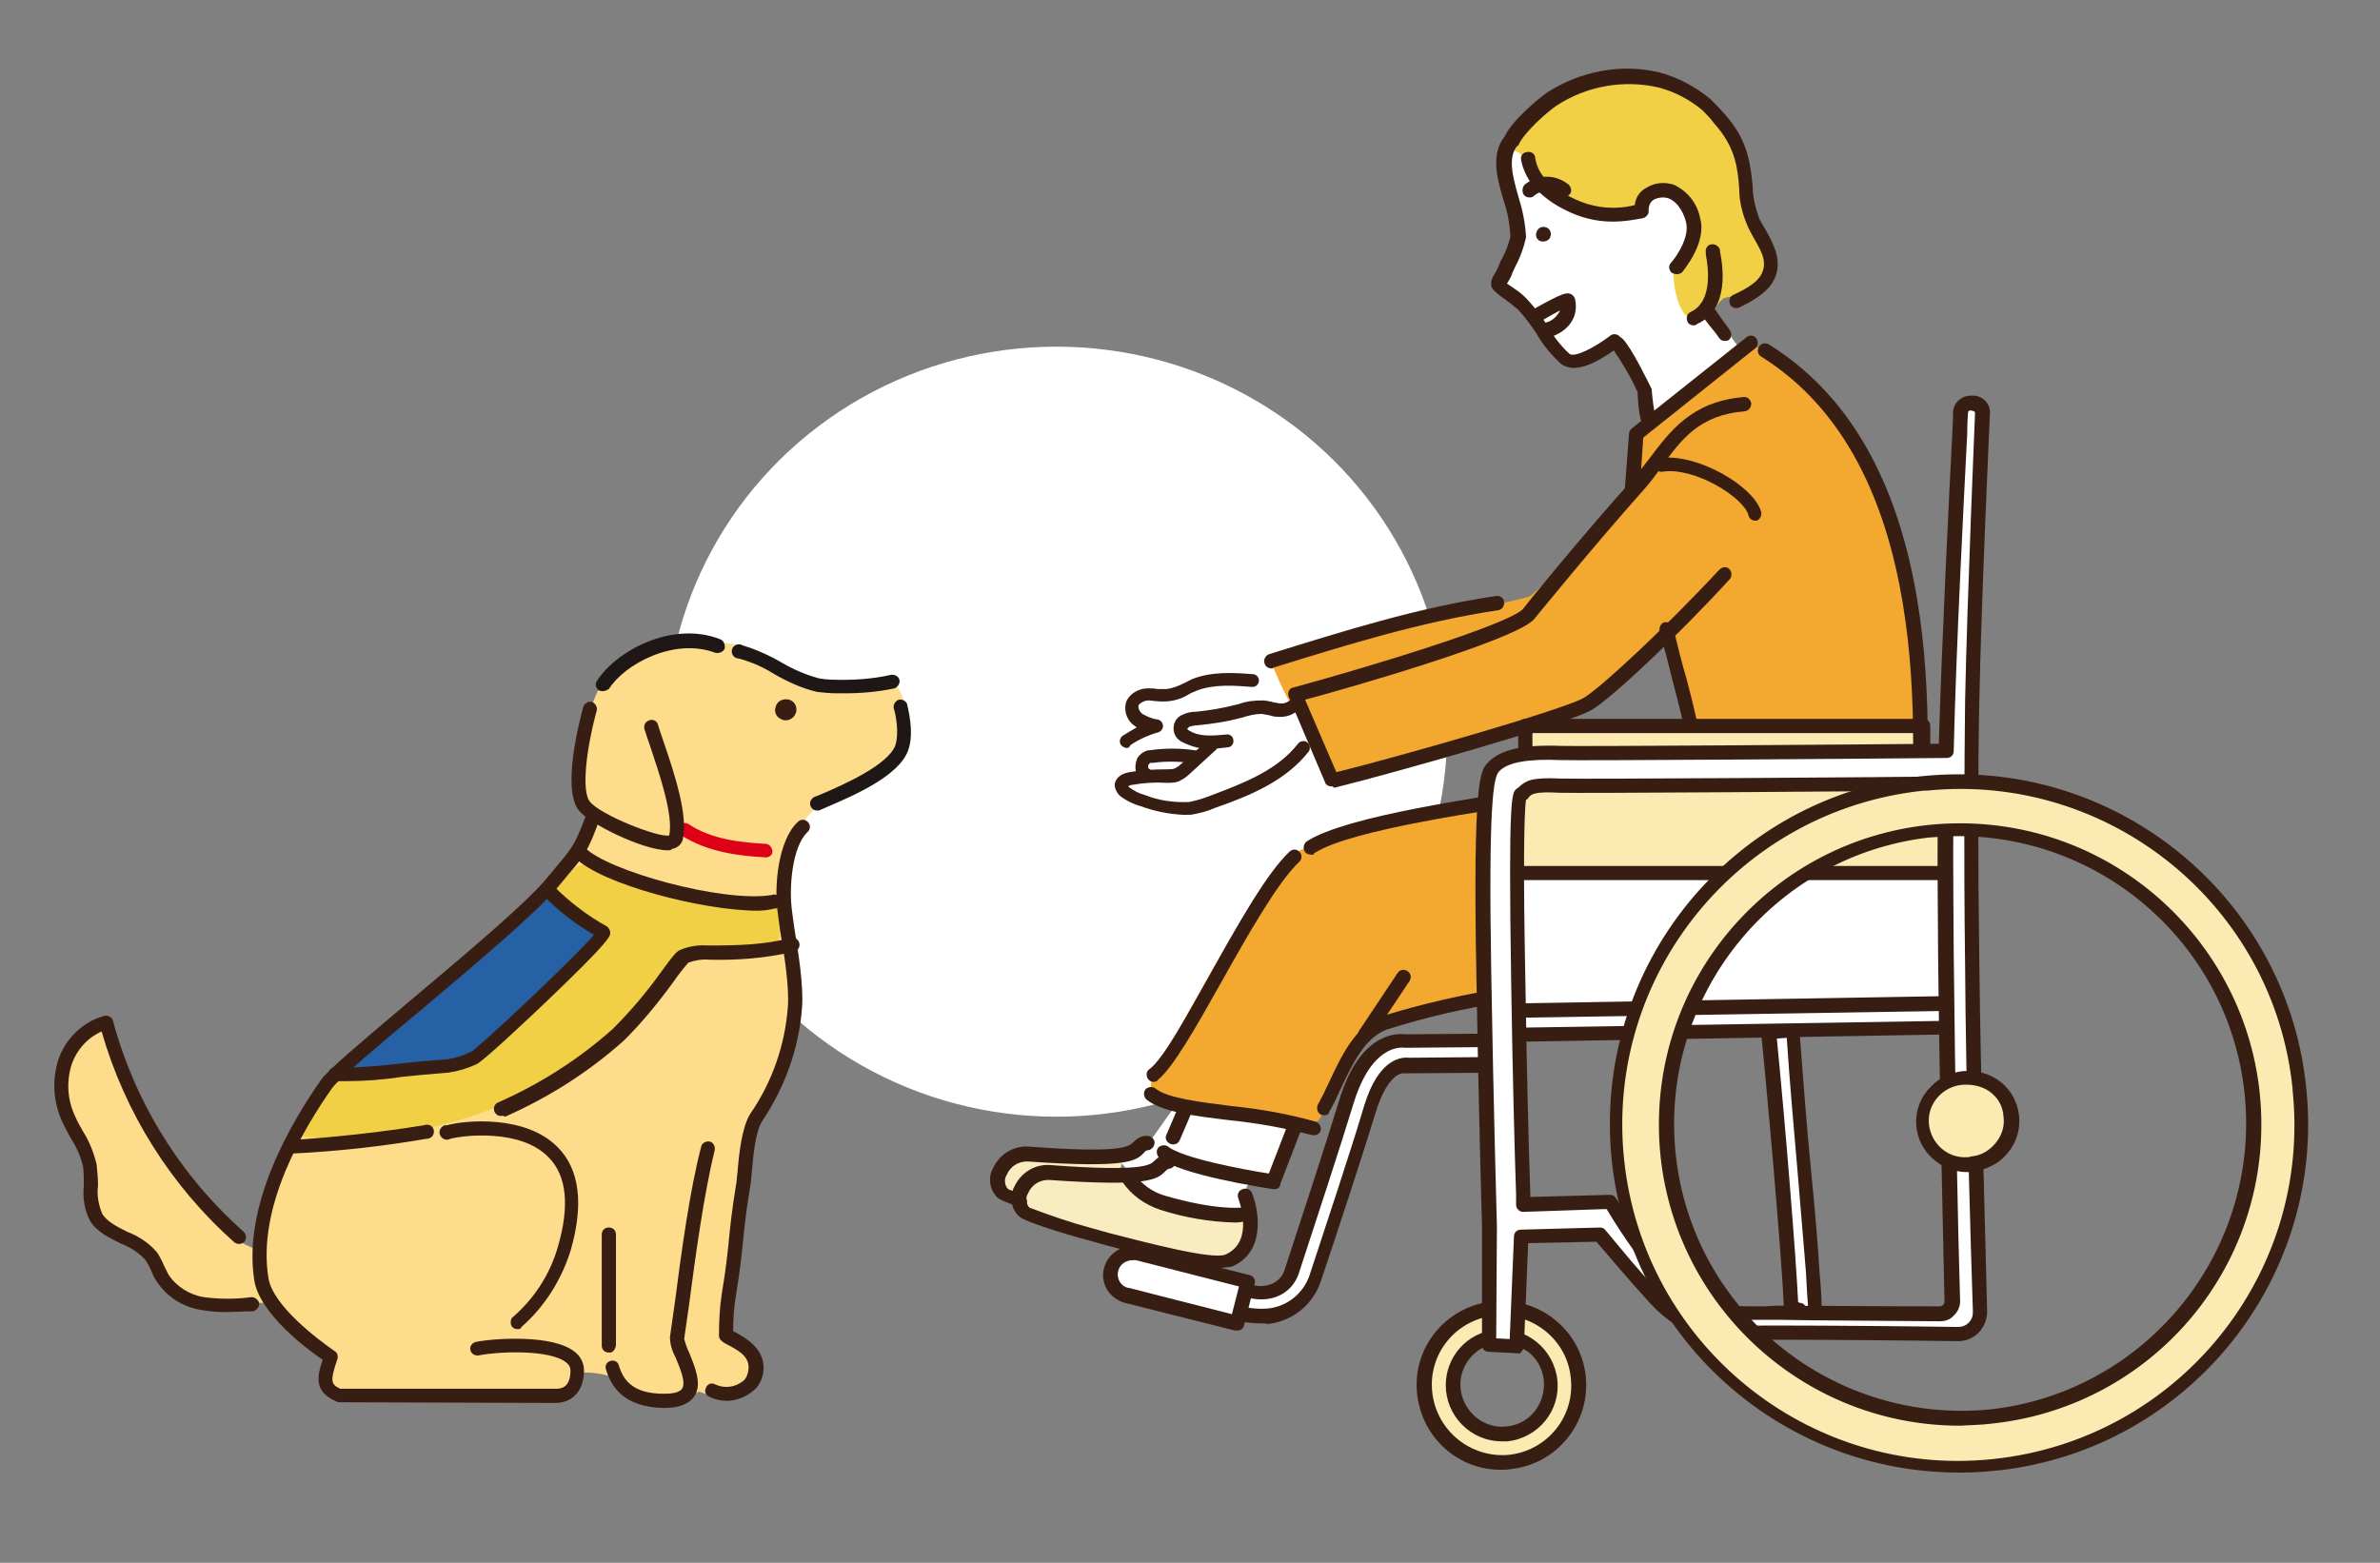 <?xml version="1.0" encoding="utf-8"?>
<!-- Generator: Adobe Illustrator 26.0.2, SVG Export Plug-In . SVG Version: 6.00 Build 0)  -->
<svg version="1.1" id="レイヤー_1" xmlns="http://www.w3.org/2000/svg" xmlns:xlink="http://www.w3.org/1999/xlink" x="0px"
	 y="0px" viewBox="0 0 335 220" style="enable-background:new 0 0 335 220;" xml:space="preserve">
<rect x="0" y="0" width="335" height="220" fill="#808080" stroke="none"/>
<style type="text/css">
	.st0{clip-path:url(#SVGID_00000084512004626684463460000014391021516206872974_);}
	.st1{fill:#FFFFFF;}
	.st2{fill:#F3A830;}
	.st3{fill:#FAECC1;}
	.st4{fill:#F2D046;}
	.st5{fill:#89D48A;}
	.st6{fill:#464646;}
	.st7{fill:#381E12;}
	.st8{fill:#FDE9B2;}
	.st9{fill:#FDDC8B;}
	.st10{fill:#2660A5;}
	.st11{fill:#DD0018;}
	.st12{fill:#1F1715;}
</style>
<g id="レイヤー_2_00000085238759507982186360000008380225119658196404_">
	<g id="介助犬貸与イラスト">
		<g>
			<defs>
				<rect id="SVGID_1_" width="335" height="220"/>
			</defs>
			<clipPath id="SVGID_00000105401635310760756060000011330467173343260572_">
				<use xlink:href="#SVGID_1_"  style="overflow:visible;"/>
			</clipPath>
			<g style="clip-path:url(#SVGID_00000105401635310760756060000011330467173343260572_);">
				<ellipse class="st1" cx="148.7" cy="103" rx="55" ry="54.2"/>
				<path class="st1" d="M180.1,95.1c-2,1.4-4.7,1.1-7.2,1c-1.2,0-2.4,0-3.6,0.1c-0.6,0-1.2,0.1-1.8,0.3c-0.6,0.2-1,0.6-1.6,0.8
					c-1.4,0.6-3.1,0.3-4.7,0.6c-0.4,0-0.7,0.2-1,0.5c-0.1,0.2-0.2,0.4-0.2,0.6c-0.2,0.6-0.1,1.3,0.2,1.8c0.4,0.6,1.4,0.8,1.4,1.6
					c-0.9-0.1-1.7,0.3-2.2,0.9l-2.4,2.1c-0.3,0.3-0.6,0.6-0.9,0.9c-0.7,1-0.6,2.4,0.2,3.4c0.5,0.4,1.1,0.8,1.7,1
					c1.3,0.7,2.6,1.2,4,1.6c1.8,0.4,3.7,0.5,5.6,0.3c2.2,0,4.4-0.2,6.5-0.7c2.1-0.5,4.1-1.5,5.7-3c1.4-1.4,2.5-3.4,4.4-4
					c0.1,0,0.3-0.1,0.4-0.2c0-0.1,0-0.2,0-0.3c-0.5-2.4-1-4.9-2.4-6.8c-0.6-0.7-1.2-1.5-1.7-2.4"/>
				<path class="st2" d="M245.4,49.5c0,0-9.2,7.6-15.1,11.5l-0.6,7.9c0,0-13.1,14.6-14.5,15.1c-4.6,1.2-9.3,2.1-14,2.7
					c-4.6,0-22.3,6.4-22.3,6.4c1.4,3.7,3.3,7.3,5.6,10.5c0.7,0.8,2.5,5.8,3.6,5.8c0.6,0,32.7-9.7,33.1-10c5.1-3.2,9.8-7,13.8-11.5
					c0.4,5,4.4,10.5,3.4,15.4c-1.4,7.4-17.3,7.2-21.2,8.1c-12.2,2.8-29.8,4.7-36.1,9.5c-4.5,3.5-16,26.1-18.8,30.2
					c-0.4,1.1-0.4,2.3,0,3.5c0.2,0.4,5.2,0.9,5.6,1c5.3,1.6,10.2,0.9,15.5,2.4c0.5,0.2,1,0.2,1.6,0.1c0.8-0.3,1.1-1.2,1.3-1.9
					c1.8-6.1,3.6-10.6,9.5-13.2c4.3-1.6,8.8-2.6,13.3-3.1c15.2-1.2,27.2-1,42.4-2.2c5.6-0.6,10.7-3.3,14.5-7.4
					c3.9-4.7,4.3-21.1,4.4-26.8c0.3-15.3-2-27.1-8.8-40.9c-2.7-5.4-10-12.5-15.2-14"/>
				<path class="st1" d="M165.2,156.1c-0.8,0.7-3.6,5.4-4.6,5.8c-0.6,0.3-3.1,0.1-3.7,0.5c-0.1,0.1,2.7,3.4,2.7,3.5
					c0,0.1,0.1,0.2,0.1,0.2c0.5,0.6,1.1,1,1.8,1.4c3.1,1.8,6.5,2.9,10,3.4c1.3,0.2,2.6,0.3,3.9,0.1c0.2,0,0.4-0.1,0.6-0.2
					c0.2-0.2,0.4-0.5,0.3-0.8c0-0.9-0.6-1.7-0.8-2.6c-0.1-0.2,0-0.5,0.2-0.6c0.1-0.1,0.3-0.1,0.5-0.1c0.8,0,1.5-0.1,2.3-0.3
					c0.3,0,0.6-0.2,0.9-0.3c0.2-0.2,0.4-0.4,0.5-0.7c1.2-2,1.9-4.3,2.2-6.6c0-0.1,0-0.2-0.1-0.4c-0.1-0.1-0.2-0.2-0.4-0.2
					c-5-0.7-10.2-0.4-15-2.2L165.2,156.1z"/>
				<path class="st3" d="M158.9,165.8c-3.4,0,1.3-3.5-2.1-3.5c-1,0-9,0.1-9.9,0.1c-0.5,0-4-0.3-4.3,0c-0.9,1.1-1.7,2.2-2.3,3.5
					c-0.1,1,3,3.3,3.7,4.1c0.6,0.5,1.2,0.9,2,1.1c2.8,0.9,5.6,1.9,8.3,2.9c2.6,1.1,5.3,2,8,2.8c1.5,0.3,3,0.5,4.6,0.7
					c0.7,0.1,1.5,0.1,2.2,0c0.5-0.1,4-0.2,4.4-0.4c1-0.5,0.7-1.1,1.5-1.9c1.1-1.1,0-2.8,0-4.4c-1.7,0.4-3.4,0.6-5.1,0.4
					c-2.1-0.4-4-1.2-5.8-2.3l-5.8-3.2"/>
				<path class="st4" d="M235.4,37.7c-0.8,2.2,0.3,6.8,2.1,7.7c2.6,1.4,4.1-3.3,5.4-3.5c6.8-1.3,6.3-3.1,6.4-4
					c0.4-3.3-3.1-7.5-3-8.5c0.1-3.8-0.6-7.5-2.2-10.9c-1.2-2.9-4.4-5.2-7.4-6.3c-2.6-0.7-5.2-1.1-7.8-1.2
					c-7.5,0.4-11.4,2.8-16.2,8.4c-0.7,1-1,2.2-0.9,3.4"/>
				<path class="st3" d="M230.9,29.2c0.4-2.1,3.4-2.9,5.1-1.7s3.2,4.3,2.2,6.2c-0.3,0.6-1.5,2.1-1.7,2.7"/>
				<path class="st1" d="M244.6,48.7c-0.7,0.7-11.2,10-12.2,10.1c0-1.2-4-11.4-5.2-11.1s-4,3-5.2,3c-2,0-3.2-2.6-4.5-4
					c-1.9-2.1-3.9-5.6-6.5-6.8c3.3-4.4,1.6-12.5,1.1-16.9c0.7,0.5-0.8-2.8,0.2-2.2c0.6,0.4,1.7,0.5,2,1.3c2.6,7.1,11.6,8.5,15.1,7.7
					c1-0.2,1.3-1.3,1.4-1.2c0.3,0.4,1.6-1.4,2-1.6c1.5-0.4,3.2,0.1,4.2,1.3c0.7,1.1,0.6,2.9,1,4.2c0.4,1.3,0.2,2.7-0.6,3.8
					c-0.2,0.3-1.9,1.1-1.9,1.4s0,5.7,2.3,7.1c1.2,0.7,3.2-1,3.2-1"/>
				<path class="st5" d="M212.5,34.1L212.5,34.1z"/>
				<path class="st5" d="M237.1,31.9C237.1,32,237.1,31.9,237.1,31.9z"/>
				<path class="st5" d="M232.2,30L232.2,30L232.2,30z"/>
				<path class="st5" d="M233.3,28.9L233.3,28.9L233.3,28.9z"/>
				<path class="st6" d="M233.3,29L233.3,29z"/>
				<path class="st7" d="M217.9,47.4c-0.6,0.1-1.1-0.3-1.2-0.8c-0.1-0.6,0.3-1.1,0.9-1.2c0.9-0.2,1.6-0.9,2-1.7
					c-0.8,0.4-1.8,1-2.7,1.5c-0.5,0.3-1.1,0.1-1.4-0.3c0,0,0,0,0,0c-0.3-0.5-0.1-1.1,0.4-1.4c0,0,0,0,0,0c4.4-2.5,4.7-2.3,5.2-2.1
					c0.3,0.1,0.5,0.4,0.6,0.7c0.7,3.2-1.9,4.9-3.4,5.3C218.1,47.4,218,47.4,217.9,47.4z"/>
				<path class="st7" d="M236,38.6c-0.2,0-0.5-0.1-0.7-0.2c-0.4-0.4-0.5-1-0.1-1.4c0,0,0,0,0,0c0.8-0.9,2.7-3.7,2.1-5.8
					c-0.2-0.8-0.9-2.7-2.5-3.3c-0.7-0.2-1.4-0.1-2,0.2c-0.4,0.2-0.6,0.6-0.7,1c0,0.6-0.5,1-1.1,0.9c-0.6,0-1-0.5-0.9-1.1
					c0.1-1.1,0.7-2,1.7-2.5c1.1-0.7,2.5-0.8,3.8-0.4c1.9,0.9,3.3,2.6,3.7,4.7c1,3.5-2.4,7.4-2.5,7.6C236.6,38.5,236.3,38.6,236,38.6
					z"/>
				<path class="st7" d="M242.8,48c-0.3,0-0.6-0.1-0.8-0.4c-0.4-0.6-0.9-1.2-1.4-1.8l-1.3-1.7c-0.3-0.4-0.2-1.1,0.2-1.4l0,0
					c0.4-0.3,1.1-0.3,1.4,0.2c0,0,0,0,0,0c0.4,0.5,0.9,1.2,1.3,1.8l1.3,1.8c0.3,0.4,0.2,1.1-0.2,1.4C243.3,47.9,243,48,242.8,48z"/>
				<path class="st7" d="M229.7,69.9L229.7,69.9c-0.6,0-1-0.5-1-1c0,0,0,0,0,0l0.6-7.9c0-0.3,0.2-0.5,0.4-0.7l16.1-12.8
					c0.4-0.4,1.1-0.3,1.4,0.1c0,0,0,0,0,0c0.3,0.4,0.3,1.1-0.1,1.4c0,0,0,0,0,0l-15.8,12.6l-0.5,7.5
					C230.7,69.5,230.2,69.9,229.7,69.9z"/>
				<path class="st7" d="M232.2,60.6L232.2,60.6c-0.5,0-1.5-0.1-1.7-5.4c-1-2.2-2.2-4.2-3.5-6.1c-0.4-0.4-0.4-1,0-1.4
					c0.4-0.4,1-0.4,1.4,0c0,0,0,0,0,0c1.3,1.3,3.7,6.3,4,6.9c0.1,0.1,0.1,0.3,0.1,0.4c0.1,1.3,0.3,2.6,0.5,3.8
					c0.3,0.3,0.4,0.6,0.3,1C233.1,60.2,232.7,60.5,232.2,60.6z"/>
				<path class="st7" d="M184.5,120.3c-0.6,0-1-0.4-1-1c0-0.4,0.2-0.7,0.5-0.9c5.5-3.5,23.3-6.1,37.6-8.2c6.4-0.9,11.9-1.7,14.6-2.4
					c1.7-2.6,1.3-4-0.7-11.7c-0.5-2-1.1-4.4-1.9-7.3c-0.1-0.5,0.2-1.1,0.7-1.2c0,0,0,0,0,0c0.5-0.1,1.1,0.2,1.2,0.7c0,0,0,0,0,0
					c0.7,2.9,1.3,5.3,1.9,7.3c2.1,8.1,2.6,10.1,0.2,13.6c-0.1,0.2-0.3,0.3-0.6,0.4c-2.6,0.7-8.4,1.6-15.2,2.6
					c-13.4,2-31.7,4.6-36.8,7.9C184.9,120.3,184.7,120.4,184.5,120.3z"/>
				<path class="st7" d="M165.1,161.1c-0.1,0-0.3,0-0.4-0.1c-0.5-0.2-0.8-0.8-0.5-1.3c0,0,0,0,0,0l1.5-3.5c0.2-0.5,0.8-0.8,1.3-0.6
					c0,0,0,0,0,0c0.5,0.2,0.8,0.8,0.6,1.3c0,0,0,0,0,0l-1.5,3.5C165.9,160.9,165.6,161.1,165.1,161.1z"/>
				<path class="st7" d="M171.4,178.5c-3.2,0-8.9-1.4-15.7-3.2l-2.5-0.7c-0.1,0-8.8-2.4-9.8-3.4c-1.1-1.1-1.4-2.8-0.6-4.2
					c0.9-1.9,2.8-3.1,4.9-3c13.2,1,14.2,0,14.8-0.6c0.5-0.5,1.1-0.9,1.8-0.9c0.5-0.1,1.1,0.2,1.2,0.8c0,0,0,0,0,0
					c0.1,0.5-0.3,1.1-0.8,1.2c0,0,0,0,0,0c-0.3,0-0.5,0.2-0.7,0.4c-1.1,1.1-2.2,2.2-16.4,1.2c-1.3,0-2.4,0.7-2.9,1.9
					c-0.4,0.6-0.3,1.5,0.2,2c2.9,1.1,5.8,2.1,8.8,2.9l2.5,0.7c5.1,1.3,14.5,3.8,16.3,3c4.1-1.8,1.9-7.6,1.8-7.9
					c-0.2-0.5,0-1.1,0.6-1.3c0,0,0,0,0,0c0.5-0.2,1.1,0,1.3,0.5c0,0,0,0,0,0c1.1,2.7,1.9,8.4-2.8,10.4
					C172.7,178.4,172.1,178.5,171.4,178.5z"/>
				<path class="st7" d="M143.5,169.9c-0.1,0-0.2,0-0.3-0.1c-2.1-0.7-2.5-1-2.8-1.2c-1.1-1.1-1.4-2.8-0.6-4.2c0.9-1.9,2.8-3.1,4.9-3
					c13.2,1,14.2,0,14.8-0.6c0.5-0.5,1.1-0.9,1.8-0.9c0.5-0.1,1.1,0.3,1.2,0.8c0,0,0,0,0,0c0.1,0.5-0.3,1.1-0.8,1.2c0,0,0,0,0,0
					c-0.3,0-0.6,0.2-0.7,0.4c-1.1,1.1-2.2,2.2-16.4,1.2c-1.3,0-2.4,0.7-2.9,1.9c-0.4,0.6-0.3,1.5,0.2,2l0,0c0.7,0.3,1.3,0.5,2,0.8
					c0.5,0.2,0.8,0.7,0.6,1.3c0,0,0,0,0,0C144.3,169.7,143.9,169.9,143.5,169.9z"/>
				<path class="st7" d="M187.4,110.7c-0.4,0-0.8-0.2-0.9-0.6l-5.1-12c-0.2-0.5,0-1.1,0.5-1.3c0,0,0.1,0,0.1,0
					c11.7-3.2,29.9-8.8,32.3-11c0.6-0.8,8.4-10.4,15.5-18.3c0.8-0.9,1.6-2,2.4-3c2.8-3.7,5.9-8,13.2-8.6c0.5-0.1,1,0.3,1.1,0.9
					c0,0,0,0,0,0c0,0.6-0.4,1-0.9,1.1c0,0,0,0,0,0c-6.4,0.5-9,4-11.7,7.8c-0.8,1.1-1.6,2.2-2.5,3.2c-7.3,8.2-15.4,18.2-15.5,18.3
					c0,0,0,0.1-0.1,0.1c-3.1,3-26.1,9.6-32.1,11.2l4.4,10.2c8.9-2.2,32.3-8.9,34.9-10.5c2.3-1.4,11.2-9.6,19-18
					c0.4-0.4,1-0.5,1.4-0.1c0,0,0,0,0,0c0.4,0.4,0.4,1,0.1,1.4c0,0,0,0,0,0c-7.5,8.2-16.7,16.8-19.4,18.4c-3,1.9-28.6,9.1-36.3,11
					C187.6,110.7,187.5,110.7,187.4,110.7z"/>
				<rect x="214.7" y="102.2" class="st8" width="56" height="5.2"/>
				<path class="st7" d="M270.7,108.4h-56c-0.6,0-1-0.4-1-1v-5.2c0-0.6,0.4-1,1-1h56c0.6,0,1,0.4,1,1v5.2
					C271.7,108,271.2,108.4,270.7,108.4z M215.7,106.4h53.9v-3.2h-53.9L215.7,106.4z"/>
				<path class="st7" d="M227,31.2c-2.4,0-4.7-0.6-6.8-1.7c-1.4-0.7-2.7-1.6-3.8-2.7c-1.2-1.2-2-2.7-2.3-4.3
					c-0.1-0.6,0.3-1.1,0.9-1.1c0.6-0.1,1.1,0.3,1.1,0.9c0.2,1.2,0.8,2.3,1.7,3.2c1,0.9,2.1,1.7,3.4,2.3c2.9,1.5,6.3,1.9,9.5,0.9
					c0.5-0.2,1.1,0.1,1.3,0.7c0.2,0.5-0.1,1.1-0.7,1.3l0,0C229.8,31,228.4,31.2,227,31.2z"/>
				<path class="st7" d="M221.5,51.8c-0.6,0-1.3-0.2-1.8-0.6c-1.3-1.2-2.5-2.6-3.4-4.2c-0.8-1.2-1.6-2.3-2.6-3.4
					c-0.6-0.5-1.2-1-1.9-1.5c-0.6-0.4-1.1-0.8-1.6-1.3c-0.7-0.8-0.1-1.8,0.2-2.3c0.1-0.1,0.1-0.2,0.2-0.3c0.2-0.4,0.4-0.9,0.7-1.6
					c0.6-1,1-2.1,1.3-3.3c-0.1-1.8-0.4-3.5-1-5.2c-0.9-3.1-1.8-6.4,0.2-8.9c1-2.2,4.7-5.3,6-6.2c4.7-3,10.4-4.1,15.8-2.8
					c2.6,0.7,5,2,7.1,3.7c0.7,0.7,1.4,1.4,2,2.1c0.2,0.2,0.4,0.5,0.6,0.7c2.8,3.4,3.1,6.6,3.4,9.5c0,1.5,0.4,3.1,0.9,4.5
					c0.2,0.5,0.6,1.1,0.9,1.6c1,1.8,2.1,3.8,1.6,6c-0.6,2.5-2.9,3.8-5.3,5c-0.5,0.2-1.1,0-1.3-0.5c0,0,0,0,0,0
					c-0.2-0.5,0-1.1,0.5-1.3c0,0,0,0,0,0c1.9-0.9,3.8-1.9,4.2-3.6c0.4-1.5-0.5-2.9-1.4-4.5c-0.3-0.6-0.7-1.2-0.9-1.8
					c-0.7-1.6-1.1-3.4-1.1-5.1c-0.2-2.7-0.5-5.4-2.9-8.4c-0.2-0.2-0.4-0.5-0.6-0.7c-0.5-0.7-1.1-1.3-1.7-1.9
					c-1.8-1.5-3.9-2.6-6.2-3.2c-4.9-1.1-10-0.2-14.2,2.5c-1.4,0.9-4.7,3.9-5.4,5.5c0,0.1-0.1,0.2-0.2,0.2c-1.4,1.6-0.7,4.3,0.1,7.1
					c0.6,1.9,1,3.8,1.1,5.8c-0.3,1.4-0.8,2.8-1.5,4.1c-0.3,0.6-0.5,1.1-0.6,1.4c-0.1,0.2-0.2,0.4-0.4,0.7c0,0.1-0.1,0.2-0.2,0.3
					c0.3,0.2,0.7,0.5,1,0.7c0.8,0.5,1.5,1.1,2.1,1.8c1,1.1,1.9,2.3,2.7,3.6c0.8,1.4,1.8,2.7,3,3.8c0.7,0.6,3.6-0.9,5.7-2.5
					c0.4-0.4,1.1-0.3,1.4,0.1c0,0,0,0,0,0c0.4,0.4,0.3,1.1-0.1,1.4c0,0,0,0,0,0C226.9,49.5,223.9,51.8,221.5,51.8z"/>
				<path class="st7" d="M238.4,45.8c-0.4,0-0.8-0.2-0.9-0.6c-0.2-0.5,0-1.1,0.5-1.3c3.2-1.5,2.4-6.5,2.1-8.1v-0.3
					c-0.1-0.5,0.3-1.1,0.8-1.1c0,0,0,0,0,0c0.5-0.1,1.1,0.3,1.2,0.8c0,0,0,0,0,0v0.2c0.4,2,1.4,8.1-3.2,10.2
					C238.7,45.8,238.5,45.8,238.4,45.8z"/>
				<path class="st7" d="M162.4,152.3c-0.3,0-0.6-0.1-0.8-0.4c-0.3-0.4-0.3-1.1,0.2-1.4c0,0,0,0,0,0c1.9-1.4,5.2-7.4,8.5-13.3
					c3.9-7,8-14.3,11.2-17.3c0.4-0.4,1-0.4,1.4,0c0,0,0,0,0,0c0.4,0.4,0.4,1,0,1.4c0,0,0,0,0,0c-3,2.8-7.2,10.2-10.9,16.8
					s-6.9,12.2-9,13.9C162.9,152.2,162.7,152.3,162.4,152.3z"/>
				<path class="st7" d="M185,159.8c-0.1,0-0.2,0-0.3,0c-3.8-1-7.7-1.7-11.6-2.1c-5.1-0.6-9.6-1.2-11.7-2.9c-0.4-0.3-0.5-1-0.2-1.4
					c0,0,0,0,0,0c0.3-0.4,1-0.5,1.4-0.2c0,0,0,0,0,0c1.7,1.4,6.1,1.9,10.7,2.5c4,0.4,8,1.1,11.9,2.2c0.5,0.2,0.8,0.7,0.7,1.2
					c0,0,0,0,0,0C185.8,159.5,185.4,159.8,185,159.8z"/>
				<path class="st7" d="M186.4,157c-0.6,0-1-0.4-1-1c0-0.2,0-0.4,0.1-0.5c0.5-0.9,1-1.9,1.5-3c1.8-3.8,3.7-8.1,7.7-9.5
					c5.5-1.7,11.2-3,16.9-3.9c9.9-1.2,31.9-1.5,39.1-1.6c15.4-0.2,17.9-15.5,17.9-15.7c1.2-18.3,3.6-56.4-20.7-71.6
					c-0.5-0.3-0.6-0.9-0.3-1.4c0,0,0,0,0,0c0.3-0.5,0.9-0.6,1.4-0.3c0,0,0,0,0,0c25.4,15.8,22.9,54.7,21.6,73.5
					c-0.2,2.8-4.4,17.3-20,17.5c-19.3,0.3-32.3,0.8-38.8,1.6c-5.6,0.8-11.1,2.1-16.5,3.8c-3.2,1.1-5,5-6.6,8.4
					c-0.5,1.1-1,2.2-1.6,3.2C187.1,156.8,186.8,157,186.4,157z"/>
				<path class="st7" d="M179.4,167.4h-0.2c-1.3-0.2-13.1-2-16-4.4c-0.4-0.3-0.5-1-0.2-1.4c0,0,0,0,0,0c0.3-0.4,1-0.5,1.4-0.2
					c0,0,0,0,0,0c2,1.6,10.3,3.2,14.2,3.8l2.7-7c0.2-0.5,0.8-0.8,1.3-0.6c0,0,0,0,0,0c0.5,0.2,0.8,0.8,0.6,1.3c0,0,0,0,0,0l-3,7.8
					C180.2,167.1,179.9,167.4,179.4,167.4z"/>
				<path class="st7" d="M170.4,105.4c-1.3,0.1-2.7-0.3-3.9-0.9c-0.7-0.3-1.2-0.9-1.3-1.7c-0.1-1,0.4-1.9,1.3-2.2
					c0.6-0.3,1.2-0.4,1.8-0.4c1.9-0.2,3.8-0.5,5.7-1l0.4-0.1c1.1-0.4,2.2-0.5,3.3-0.5c0.4,0,0.9,0.1,1.3,0.2c0.3,0.1,0.6,0.1,1,0.2
					c0.5,0.1,1,0,1.4-0.3c0.4-0.3,1-0.3,1.3,0c0.4,0.4,0.4,0.9,0,1.3c0,0,0,0,0,0c-0.8,0.7-1.8,1-2.9,0.9c-0.4,0-0.8-0.1-1.1-0.2
					c-0.4-0.1-0.7-0.1-1.1-0.2c-0.9,0-1.8,0.2-2.7,0.5l-0.4,0.1c-1.9,0.5-3.9,0.8-5.9,1c-0.4,0-0.8,0.1-1.2,0.2
					c-0.1,0.1-0.2,0.2-0.3,0.3c0,0,0.1,0.2,0.4,0.3c1.3,0.8,3.1,0.7,5.1,0.5c0.5-0.1,1,0.3,1,0.8c0.1,0.5-0.3,1-0.8,1c0,0,0,0,0,0
					C172,105.3,171.2,105.4,170.4,105.4z"/>
				<path class="st7" d="M166.5,114.7c-2-0.1-4-0.5-5.9-1.2c-1.1-0.3-2.1-0.8-3-1.5c-0.4-0.4-0.7-1-0.7-1.5c0-0.4,0.3-1.5,2.1-1.8
					c1.7-0.3,3.4-0.4,5.2-0.4c0.4,0,0.7,0,1.1-0.1c0.4-0.2,0.7-0.4,1-0.7l3.6-3.2c0.4-0.3,1-0.3,1.3,0c0.3,0.4,0.3,1-0.1,1.3
					c0,0,0,0,0,0l-3.6,3.3c-0.5,0.5-1,0.8-1.6,1.1c-0.5,0.2-1.1,0.2-1.7,0.2c-1.6-0.1-3.2,0-4.9,0.3c-0.2,0-0.3,0.1-0.5,0.2l0.1,0.1
					c0.7,0.5,1.4,0.9,2.2,1.1c2,0.8,4.1,1.1,6.3,1c1-0.2,2-0.5,3-0.9c4.8-1.8,9.4-3.6,12.3-7.3c0.3-0.4,0.9-0.5,1.3-0.2
					c0.4,0.3,0.5,0.9,0.2,1.3c0,0,0,0,0,0c-3.2,4.1-8.2,6.2-13.1,7.9c-1.1,0.5-2.3,0.8-3.5,1C167.4,114.7,166.9,114.7,166.5,114.7z"
					/>
				<path class="st7" d="M161.4,110c-0.1,0-0.2,0-0.4,0c-0.5-0.2-0.8-0.5-1-1c-0.3-0.8-0.2-1.6,0.1-2.3c0.4-0.6,1.1-1.1,1.8-1.1
					c2.2-0.3,4.5-0.3,6.8,0.1c0.5,0.1,0.9,0.5,0.8,1c0,0,0,0,0,0c-0.1,0.5-0.6,0.8-1.1,0.8c-2-0.3-4.1-0.4-6.2-0.1
					c-0.3-0.1-0.5,0.1-0.6,0.4c0,0.2,0,0.3,0.1,0.4c0.4,0.2,0.6,0.7,0.5,1.2C162.1,109.8,161.7,110,161.4,110z"/>
				<path class="st7" d="M215.3,27.8c-0.6,0-1-0.4-1-1c0-0.3,0.1-0.6,0.3-0.8c1.8-1.5,4.4-1.5,6.2,0c0.4,0.4,0.5,1,0.1,1.4
					c0,0,0,0,0,0c-0.4,0.4-1,0.5-1.4,0.1c0,0,0,0,0,0c-1-0.8-2.5-0.8-3.5,0C215.8,27.7,215.6,27.8,215.3,27.8z"/>
				<path class="st7" d="M173.8,172.1c-3.6-0.1-7.1-0.7-10.5-1.8c-2.1-0.7-4-2-5.3-3.9c-0.3-0.5-0.2-1.1,0.3-1.4c0,0,0,0,0,0
					c0.5-0.3,1.1-0.2,1.4,0.3c0,0,0,0,0,0c1,1.4,2.5,2.5,4.2,3c7.2,2.1,10.7,1.7,10.7,1.7c0.6-0.1,1.1,0.3,1.1,0.9
					c0.1,0.6-0.3,1.1-0.9,1.1C174.9,172,174.5,172.1,173.8,172.1z"/>
				<path class="st7" d="M179,94.1c-0.5,0-0.9-0.3-1-0.7c-0.2-0.5,0.1-1.1,0.6-1.3c0,0,0,0,0,0c10.3-3.2,21-6.6,32-8.2
					c0.5-0.1,1.1,0.3,1.1,0.8c0,0,0,0,0,0c0.1,0.5-0.2,1.1-0.8,1.2c0,0,0,0,0,0c-10.8,1.6-21.4,4.9-31.7,8.1
					C179.2,94.1,179.1,94.1,179,94.1z"/>
				<path class="st7" d="M158.6,105.3c-0.3,0-0.6-0.2-0.8-0.4c-0.3-0.4-0.2-1,0.2-1.3c0,0,0,0,0,0c0.6-0.4,1.3-0.8,2-1.2
					c-0.1-0.1-0.3-0.2-0.4-0.3c-1.1-0.8-1.5-2.3-1-3.5c0.6-1.1,1.8-1.7,3-1.7c0.4,0,0.9,0,1.3,0.1c0.4,0,0.9,0,1.3,0
					c0.8-0.1,1.6-0.4,2.4-0.8c0.4-0.2,0.8-0.4,1.2-0.6c2.8-1.1,5.8-0.9,8.5-0.7c0.5,0,0.9,0.4,0.9,0.9c0,0.5-0.4,0.9-0.9,0.9
					c0,0-0.1,0-0.1,0c-2.5-0.2-5.3-0.4-7.7,0.5c-0.4,0.2-0.8,0.3-1.1,0.5c-1.4,0.9-3,1.2-4.7,1c-0.3,0-0.7-0.1-1-0.1
					c-0.5,0-1,0.2-1.4,0.6c-0.2,0.4,0.1,1,0.5,1.3c0.7,0.4,1.4,0.7,2.2,0.8c0.4,0.1,0.7,0.5,0.7,0.9c0,0.4-0.3,0.8-0.7,0.9
					c-1.4,0.4-2.7,1-3.9,1.8C159,105.2,158.8,105.3,158.6,105.3z"/>
				<path class="st7" d="M247.1,73.3c-0.5,0-0.9-0.3-1-0.8c-0.7-2.5-7.6-6.8-12.1-6.1c-0.5,0.1-1.1-0.3-1.2-0.8c0,0,0,0,0,0
					c-0.1-0.5,0.3-1.1,0.8-1.1c0,0,0,0,0,0c5.2-0.8,13.4,4,14.3,7.6c0.1,0.5-0.2,1.1-0.7,1.2c0,0,0,0,0,0L247.1,73.3z"/>
				<path class="st7" d="M192.2,146.7c-0.2,0-0.4-0.1-0.6-0.2c-0.5-0.3-0.6-0.9-0.3-1.4c0,0,0,0,0,0l5.4-8.1
					c0.3-0.5,0.9-0.6,1.4-0.3c0,0,0,0,0,0c0.5,0.3,0.6,0.9,0.3,1.4c0,0,0,0,0,0l-5.4,8.1C192.9,146.5,192.6,146.7,192.2,146.7z"/>
				<path class="st9" d="M81.8,120.4c0.9-1.6,0.8-3.8,1.7-5.4c-3.9-3.4-2.3-9-0.8-13.9c1-3.3,2.5-6.7,5.3-8.7c3.4-2.4,8-2.3,12.2-2
					c2,0,4.1,0.4,6,1c1.8,0.7,7.5,4.2,9.3,4.8c3.4,1.2,6-0.7,9.7-0.3c1.1,0.1,3.2,3.6,2.1,7.1c-0.5,1.5-0.3,3.6-1.6,4.6
					c-3.6,2.8-6.5,2.8-10.1,5.6c-1.4,0.9-2.5,2.3-3.2,3.8c-2.2,3.9-3.2,10.1-1.8,14.3c1.4,4.2,1.4,9.4,1,13.8
					c-0.5,5.3-4.3,9.3-5.7,14.4c-0.9,3.4-3.6,23.6-3.5,27.1c0.1,3.8,2,1.8,3.1,3c1.3,1.6,1.6,1.9,1.5,3.4c-0.3,3-5.3,4.3-8.6,2.9
					c0,0-4.8,2.6-7.5,1.2s-3.1-3.9-9-3.9c-0.4,2.1-0.4,2.3-2.5,3c-2.3,0.6-4.8,0.8-7.2,0.7c-7.5-0.2-14.3-0.3-21.8-0.4
					c-2,0-4.4,0.1-4.9-1.8c-0.2-0.8,1.2-2.2,1-3c-0.2-1.1-3.6-2.8-4.4-3.6c-3.2-2.8-5-4.7-5-4.7c-2.1,0-9.6,0.9-10.9-0.7
					c-0.9-1.1-3.8-3.1-4.5-4.4c-1.2-2.4-1.5-1.9-3.8-3.4c-2.8-1.8-5.6-2.6-5.2-5.8c0.2-1.4,0.3-2.9,0.2-4.4
					c-0.3-1.1-0.5-2.9-1.4-3.7c-2.2-2.2-4-7.5-3.5-10.5s3.9-4.5,6-6.3c3,5.1,5.1,10.8,8.2,16s7.9,13.6,13.7,15.6
					c3.3-17.7,11.7-24.6,21.2-32.7s25.7-24.5,24-22.8L81.8,120.4z"/>
				<path class="st10" d="M48.6,149.5c5.9-7.3,15.8-10.7,21.5-18.2c2.1-2.2,4.4-4.2,6.9-5.8c1.8,1.4,3.7,2.7,5.6,3.9
					c0.4,0.2,0.8,0.5,1.1,0.9c0.5,0.8,0.1,1.9-0.5,2.8c-3.4,5.2-14.9,14.9-15.9,15.5c-1.2,0.6-2.4,1.1-3.8,1.3
					c-5.2,0.6-10.8,0.8-16,1.4"/>
				<path class="st4" d="M78.1,125.2l2.5-2.7c0.3-0.3,0.6-0.6,1-0.7c0.4-0.1,0.8,0,1.1,0.1c8.8,2.4,17.8,4.3,26.9,5.6l0.1,3.7
					c0,0.4,0,0.7-0.1,1.1c-0.4,0.9-1.5,1.1-2.5,1.1c-2.7,0-5.6-0.3-8.1,0.7c-1.4,0.7-2.7,1.6-3.8,2.7c-4.5,4.1-8.4,8.9-13.3,12.5
					c-5.9,4.2-12.5,7.2-19.5,9c-6.7,1.9-13.7,2.4-20.6,1.6c1-1.6,2-3.2,3.2-4.7c0.7-0.9,1-3.1,2-3.5c0.9-0.3,1.8-0.3,2.6-0.1
					c2.1,0.2,4.9-0.6,7-0.8c2.9-0.4,6.2,1.1,8.7-0.5c6.2-4,12.4-10.4,17.5-16.5c0.4-0.5,2.4-1.5,2.4-2.1c-0.1-1.3-3.5-2.5-4.7-3.1
					s-2.5-1.5-2.4-2.8"/>
				<path class="st11" d="M107.9,120.7L107.9,120.7c-3.8-0.2-8.2-0.7-12-3.1c-0.4-0.3-0.6-0.9-0.3-1.3c0.3-0.4,0.9-0.6,1.3-0.3
					c3.3,2.2,7.4,2.6,11,2.8c0.5,0.1,0.9,0.7,0.8,1.2C108.7,120.3,108.4,120.6,107.9,120.7L107.9,120.7z"/>
				<path class="st12" d="M84.8,97.3c-0.2,0-0.4-0.1-0.5-0.1c-0.4-0.3-0.6-0.9-0.3-1.3c2.6-4.2,10.6-8.6,17.4-5.9
					c0.5,0.2,0.7,0.8,0.6,1.3c-0.2,0.5-0.8,0.7-1.3,0.6c-5.8-2.2-12.8,1.6-15,5.1C85.5,97.1,85.2,97.3,84.8,97.3z"/>
				<path class="st12" d="M117.8,97.6c-0.9,0-1.9-0.1-2.8-0.2c-2.1-0.5-4.1-1.4-6-2.5c-1.6-1-3.2-1.7-5-2.2c-0.6,0-1-0.5-1-1
					c0-0.6,0.5-1,1-1c0.2,0,0.3,0,0.4,0.1c1.9,0.6,3.8,1.4,5.5,2.4c1.7,1,3.5,1.8,5.4,2.3c1.1,0.2,2.2,0.2,3.2,0.2h0.2
					c2.2,0,4.5-0.2,6.7-0.7c0.5-0.1,1.1,0.2,1.2,0.7c0.1,0.5-0.2,1-0.7,1.2c-2.3,0.5-4.7,0.7-7.1,0.7h-0.2L117.8,97.6z"/>
				<path class="st12" d="M115,114.1c-0.4,0-0.7-0.2-0.9-0.6c-0.2-0.5,0-1,0.5-1.3l1-0.4c3.3-1.4,9.3-4.1,10.4-6.8
					c0.6-1.7,0.1-4.4-0.2-5.3c-0.1-0.5,0.2-1,0.7-1.2c0.5-0.1,1.1,0.2,1.2,0.7c0,0.2,1.1,3.9,0.1,6.5c-1.3,3.5-7.4,6.2-11.4,7.9
					l-0.9,0.4C115.3,114.1,115.2,114.1,115,114.1z"/>
				<path class="st7" d="M102.3,197.2c-0.9,0-1.7-0.2-2.5-0.6c-0.5-0.2-0.7-0.8-0.4-1.3c0.2-0.5,0.8-0.7,1.3-0.4
					c1.3,0.6,2.8,0.4,3.9-0.5c0.4-0.3,0.6-0.8,0.7-1.3c0.4-1.9-1-2.8-2.7-3.7c-0.4-0.2-0.8-0.4-1.1-0.7c-0.2-0.2-0.3-0.4-0.3-0.7
					c0-2,0.1-4,0.4-5.9c0.6-3.6,0.8-5.6,1-7.6s0.4-4,1-7.7c0.1-0.4,0.1-1,0.2-1.7c0.2-2.5,0.6-6.4,1.8-8.3c3.1-4.5,4.9-9.7,5.3-15.1
					c0.2-2.7-0.5-7.4-1.1-10.7c-0.1-0.8-0.2-1.6-0.3-2.3c-0.6-3.8,0-10.4,2.8-13c0.4-0.4,1-0.4,1.4,0c0.4,0.4,0.4,1,0,1.4
					c-2.2,2-2.7,7.9-2.2,11.3c0.1,0.7,0.2,1.4,0.3,2.2c0.6,3.6,1.3,8.2,1.1,11.1c-0.4,5.8-2.4,11.3-5.6,16.1c-1,1.5-1.3,5.2-1.5,7.4
					c-0.1,0.8-0.1,1.4-0.2,1.8c-0.6,3.6-0.8,5.6-1,7.6s-0.4,4-1,7.7c-0.3,1.7-0.4,3.4-0.4,5.1l0.4,0.2c1.4,0.8,4.4,2.4,3.8,5.8
					c-0.2,0.9-0.6,1.8-1.4,2.4C104.9,196.7,103.6,197.2,102.3,197.2z"/>
				<path class="st7" d="M93.6,198.2h-0.2c-5.7-0.1-7.4-3.1-8.1-5.4c-0.2-0.5,0.1-1.1,0.6-1.2c0.5-0.2,1.1,0.1,1.2,0.6
					c0.6,2,1.9,4,6.3,4c1,0,2.2-0.1,2.6-0.7c0.6-0.9-0.3-2.9-0.9-4.4c-0.5-0.9-0.8-1.9-0.8-2.9l0.7-4.9c0.9-7,2.1-15.8,3.7-21.9
					c0.1-0.5,0.7-0.8,1.2-0.7c0.5,0.1,0.8,0.7,0.7,1.2c-1.5,6.1-2.7,14.8-3.6,21.7l-0.7,4.9c0.2,0.7,0.4,1.3,0.7,1.9
					c0.8,2,1.9,4.5,0.7,6.2C97,197.6,95.6,198.2,93.6,198.2z"/>
				<path class="st7" d="M85.7,190.4c-0.6,0-1-0.4-1-1v-15.6c0-0.6,0.4-1,1-1s1,0.4,1,1v15.6C86.6,190,86.2,190.5,85.7,190.4z"/>
				<path class="st7" d="M94,119.7c-3.5,0-11.2-3.8-12.6-5.7c-2.3-3.2,0.2-12.6,0.7-14.5c0.2-0.5,0.7-0.8,1.2-0.7
					c0.5,0.2,0.8,0.7,0.7,1.2c-1.6,5.9-2.1,11.4-1,12.8c1.4,1.9,9.8,5.2,11.2,4.8c0.6-2.9-1.4-8.7-2.7-12.6
					c-0.3-0.9-0.6-1.7-0.8-2.4c-0.1-0.5,0.1-1,0.7-1.2c0.5-0.2,1.1,0.1,1.2,0.6c0.2,0.7,0.5,1.5,0.8,2.4c1.5,4.4,3.5,10.4,2.7,13.8
					c-0.2,0.7-0.8,1.2-1.5,1.3C94.5,119.7,94.2,119.7,94,119.7z"/>
				<path class="st7" d="M31.6,184.7c-1.1,0-2.2-0.1-3.3-0.3c-2.6-0.4-4.9-1.9-6.3-4.1c-0.3-0.4-0.5-0.9-0.7-1.4
					c-0.2-0.5-0.5-1-0.8-1.5c-0.9-1-2.1-1.8-3.4-2.3c-1.6-0.8-3.4-1.6-4.4-3.2c-0.8-1.5-1.1-3.3-0.9-5c0-0.9,0-1.7-0.1-2.6
					c-0.3-1.4-0.9-2.8-1.7-4c-0.4-0.7-0.8-1.5-1.2-2.3c-1.3-2.8-1.5-5.9-0.6-8.8c1-3,3.5-5.4,6.5-6.2c0.5-0.1,1.1,0.2,1.2,0.7
					c3.1,11.5,9.5,21.8,18.4,29.7c0.4,0.4,0.4,1,0.1,1.4c-0.4,0.4-1,0.4-1.4,0.1c-8.9-7.9-15.4-18.2-18.7-29.7
					c-2,0.9-3.5,2.6-4.2,4.6c-0.8,2.5-0.6,5.1,0.5,7.4c0.3,0.7,0.7,1.4,1.1,2.1c0.9,1.4,1.5,3,1.9,4.6c0.1,1,0.2,2,0.2,3
					c-0.2,1.4,0.1,2.8,0.6,4c0.7,1.1,2.1,1.8,3.5,2.5c1.6,0.6,3.1,1.6,4.2,2.9c0.4,0.6,0.7,1.2,1,1.9c0.2,0.4,0.4,0.8,0.6,1.2
					c1.1,1.7,3,2.9,5,3.2c2.2,0.3,4.5,0.3,6.7,0c0.5,0,1,0.4,1.1,0.9c0,0.5-0.4,1-0.9,1.1C34.2,184.6,32.9,184.7,31.6,184.7z"/>
				<path class="st7" d="M110.6,101.4c-0.2,0-0.3,0-0.5-0.1c-0.6-0.2-1-0.7-1-1.3c0-0.2,0-0.3,0.1-0.5v-0.1c0.3-0.8,1.1-1.1,1.9-0.9
					c0.6,0.2,1,0.7,1,1.4c0,0.2,0,0.3-0.1,0.5C111.8,101,111.2,101.4,110.6,101.4z"/>
				<path class="st7" d="M47.8,197.4c-0.1,0-0.3,0-0.4-0.1c-3.5-1.4-2.6-4-2-5.8c0,0,0-0.1,0-0.1c-2.1-1.4-8.8-6.4-9.6-11.1
					C34.1,169.6,41,158,45.2,152c1-1.4,5.4-5.1,12.5-11.1c7.6-6.4,16.2-13.6,19.2-17.2c0.6-0.7,1.1-1.3,1.5-1.8
					c2.1-2.5,2.6-3.1,4.1-7.2c0.2-0.5,0.7-0.8,1.3-0.6c0.5,0.2,0.8,0.7,0.6,1.2c-1.6,4.5-2.2,5.2-4.4,7.8c-0.4,0.5-0.9,1.1-1.5,1.8
					c-3.1,3.7-11.8,11-19.5,17.5c-5.8,4.8-11.2,9.4-12.2,10.7c-4.1,5.8-10.7,16.9-9,26.9c0.7,3.9,7,8.6,9.3,10.2
					c0.4,0.2,0.5,0.7,0.4,1.1c-0.1,0.3-0.2,0.6-0.3,0.9c-0.6,2-0.7,2.7,0.7,3.3h30.3c0.6,0,2.1,0,2.1-2.6c0-0.4-0.2-0.8-0.6-1.1
					c-2.2-1.8-9.2-1.6-12.3-1c-0.5,0.1-1.1-0.2-1.2-0.8c-0.1-0.5,0.3-1,0.8-1.1c2.5-0.5,10.8-1.1,13.9,1.4c0.8,0.6,1.3,1.6,1.3,2.6
					c0,2.8-1.5,4.5-3.9,4.6L47.8,197.4z"/>
				<path class="st7" d="M72.8,187.1c-0.6,0-1-0.5-0.9-1.1c0-0.2,0.1-0.5,0.3-0.6c3-2.6,5.2-6,6.3-9.8c1.7-5.8,1.3-10.1-1.3-12.7
					c-3.9-4-11.8-3.1-13.8-2.6c-0.5,0.3-1.1,0.1-1.4-0.4s-0.1-1.1,0.4-1.4c0.1-0.1,0.3-0.1,0.5-0.1c2.6-0.7,11.1-1.5,15.6,3.1
					c3.1,3.1,3.7,8.1,1.8,14.6c-1.3,4.1-3.6,7.8-6.9,10.7C73.3,187.1,73.1,187.1,72.8,187.1z"/>
				<path class="st7" d="M106.6,128.2c-7.6,0-22-3.7-25.7-7.5c-0.4-0.4-0.4-1,0-1.4c0.4-0.4,1-0.4,1.4,0c3.2,3.3,19.4,7.8,26.3,6.7
					c0.5-0.2,1.1,0,1.3,0.5c0.2,0.5,0,1.1-0.5,1.3c-0.1,0.1-0.3,0.1-0.4,0.1C108.2,128.1,107.4,128.2,106.6,128.2z"/>
				<path class="st7" d="M40.9,162.4c-0.5,0-1-0.4-1-0.9c0-0.5,0.4-1,0.9-1c6.3-0.4,12.7-1.1,18.9-2.1c0.5-0.2,1.1,0,1.3,0.5
					c0.2,0.5,0,1.1-0.5,1.3c-0.1,0.1-0.3,0.1-0.4,0.1C53.7,161.4,47.3,162.1,40.9,162.4L40.9,162.4z"/>
				<path class="st7" d="M70.5,157.1c-0.4,0-0.7-0.2-0.9-0.6c-0.2-0.5,0-1.1,0.5-1.3c5.9-2.6,11.4-6.1,16.2-10.4
					c2.4-2.4,4.7-5.1,6.7-7.9c1.6-2.2,2.2-3,2.8-3.2c1.2-0.5,2.5-0.7,3.9-0.6c4.2,0,7.8-0.1,11.3-1c0.5-0.3,1.1-0.1,1.4,0.4
					c0.3,0.5,0.1,1.1-0.4,1.4c-0.1,0.1-0.3,0.1-0.4,0.1c-3.9,0.9-7.9,1.2-11.8,1.1c-1-0.1-2,0.1-2.9,0.4c-0.7,0.8-1.4,1.7-2.1,2.7
					c-2.1,2.9-4.4,5.7-6.9,8.2c-5,4.5-10.7,8.1-16.8,10.8C70.8,157,70.6,157.1,70.5,157.1z"/>
				<path class="st7" d="M48.5,152.2h-1.1c-0.5,0.1-1.1-0.2-1.2-0.7c-0.1-0.5,0.2-1.1,0.7-1.2c0.2,0,0.3,0,0.5,0l0,0
					c3,0,6-0.2,9-0.6c1.9-0.2,4-0.4,6.7-0.6c1.1-0.2,2.2-0.5,3.3-1.1c1.3-0.8,14.5-13.2,17.2-16.4c-2.6-1.5-5-3.4-7.1-5.5
					c-0.3-0.4-0.3-1,0.1-1.4c0.4-0.4,1-0.3,1.4,0.1c2.2,2.2,4.7,4.1,7.4,5.6c0.3,0.2,0.5,0.6,0.5,0.9c0,0.5,0,1.1-9,9.7
					c-0.1,0.1-8.7,8.3-9.8,8.8c-1.3,0.6-2.6,1-4,1.2c-2.7,0.2-4.7,0.4-6.6,0.6C54,152,51.3,152.2,48.5,152.2z M84.5,132.1
					L84.5,132.1z"/>
				<rect x="211.5" y="119.8" class="st1" width="63.5" height="24"/>
				<path class="st7" d="M275,144.8h-63.5c-0.6,0-1-0.4-1-1v-24c0-0.6,0.4-1,1-1H275c0.6,0,1,0.4,1,1v24
					C276,144.4,275.6,144.8,275,144.8z M212.5,142.8H274v-22h-61.4L212.5,142.8z"/>
				<rect x="212.1" y="108.6" class="st8" width="63.5" height="14.2"/>
				<path class="st7" d="M275.6,123.9h-63.5c-0.6,0-1-0.4-1-1v-14.2c0-0.6,0.4-1,1-1h63.5c0.6,0,1,0.4,1,1v14.2
					C276.6,123.4,276.1,123.9,275.6,123.9L275.6,123.9z M213.1,121.9h61.5v-12.2h-61.5V121.9z"/>
				<path class="st1" d="M253.6,187.2l-0.3-2.8c-0.6,0.1-1.1,0.5-1.2,1.1c0.2-1.9-1.6-24.5-3.2-40.1l3.4-0.3c0,0.1,0.6,9.3,1.6,19.6
					c0.6,6.1,1,10.9,1.2,14.4c0.2,2.1,0.3,3.7,0.3,4.8c0,0.6,0,1.1,0,1.4s-0.6,0.4-0.6,0.5C254.8,186.5,254.3,187.1,253.6,187.2z"/>
				<path class="st7" d="M253.6,188.2c-0.5,0-0.9-0.4-1-0.9l-0.1-0.9c-0.2,0.1-0.3,0.1-0.5,0.1c-0.6,0-1-0.5-0.9-1.1c0,0,0,0,0,0
					l0,0c0.2-1.7-1.6-23.7-3.2-39.9c-0.1-0.5,0.4-1,0.9-1.1c0,0,0,0,0,0l3.4-0.3c0.5-0.1,1,0.4,1.1,0.9c0,0,0,0,0,0v0.3
					c0.5,6.5,1,13.3,1.6,19.3s1,10.9,1.2,14.4c0.2,2.1,0.3,3.7,0.3,4.8c0,0.6,0,1.1,0,1.5c0,0.5-0.3,0.9-0.7,1.1
					C255.5,187.4,254.6,188.1,253.6,188.2L253.6,188.2z M253.3,183.4c0.2,0,0.5,0.1,0.6,0.2c0.2,0.2,0.3,0.4,0.4,0.7l0.1,0.6
					l0.1-0.1c0-0.2,0-0.5,0-0.9c-0.1-1.1-0.2-2.7-0.3-4.8c-0.3-3.5-0.7-8.3-1.2-14.4c-0.5-5.8-1.1-12.4-1.5-18.6l-1.4,0.1
					c1.2,12.1,2.7,30.7,3,37.1L253.3,183.4L253.3,183.4z"/>
				<path class="st8" d="M210.2,184.2c-6,0.7-10.3,6-9.6,12c0.7,6,6,10.3,12,9.6c6-0.6,10.3-6,9.6-12c-0.6-5.9-5.9-10.3-11.8-9.7
					C210.3,184.2,210.2,184.2,210.2,184.2z M212.1,201.9c-3.8,0.4-7.2-2.3-7.6-6.1c-0.4-3.8,2.3-7.2,6.1-7.6
					c3.8-0.4,7.2,2.3,7.6,6.1c0,0,0,0,0,0C218.6,198.1,215.9,201.4,212.1,201.9z"/>
				<path class="st7" d="M211.4,206.9c-6.6,0.1-11.9-5.2-12-11.8c-0.1-6.1,4.6-11.3,10.7-11.9l0,0c6.5-0.7,12.4,4,13.1,10.5
					c0.7,6.5-4,12.4-10.5,13.1l0,0C212.2,206.9,211.8,206.9,211.4,206.9z M210.3,185.2c-5.4,0.6-9.3,5.4-8.7,10.8
					c0.6,5.4,5.4,9.3,10.8,8.8c5.4-0.6,9.3-5.4,8.7-10.8C220.6,188.6,215.7,184.7,210.3,185.2L210.3,185.2z M210.2,184.2
					L210.2,184.2z M211.4,202.9c-4.4,0-7.9-3.6-7.9-7.9c0-4,3-7.4,7-7.8c4.3-0.5,8.2,2.7,8.7,7c0.5,4.3-2.6,8.2-7,8.7c0,0,0,0,0,0
					l0,0C211.9,202.9,211.6,202.9,211.4,202.9L211.4,202.9z M211.4,189.1c-0.2,0-0.4,0-0.6,0c-3.2,0.3-5.6,3.3-5.2,6.5
					s3.3,5.6,6.5,5.2l0,0c3.2-0.3,5.5-3.2,5.2-6.5c0,0,0,0,0,0c-0.2-1.6-0.9-3-2.2-4C214,189.6,212.7,189.1,211.4,189.1L211.4,189.1
					z"/>
				<path class="st1" d="M178.6,185.3c-1.3,0.1-2.6,0-3.8-0.3c-3.7-1.1-7.5-1.9-11.4-2.6l0.5-3.3c3.9,0.7,7.8,1.6,11.7,2.6
					c2.6,0.7,5.3-0.1,6.2-2.6c2.1-6.4,6-18,7.7-23.9c2.7-8.8,7.3-8.8,8.4-8.6l12.4-0.1l0.8,3.4l-13.6,0.1h0.7
					c-1.1-0.2-3.6,0.4-5.3,6.1c-1.8,5.9-5.6,17.5-7.8,23.9C184.2,182.9,181.6,185,178.6,185.3z"/>
				<path class="st7" d="M177.6,186.3c-1,0-2.1-0.1-3.1-0.3c-3.7-1.1-7.5-1.9-11.3-2.6c-0.5-0.1-0.9-0.6-0.8-1.1l0.5-3.3
					c0-0.3,0.2-0.5,0.4-0.7c0.2-0.2,0.5-0.2,0.8-0.2c4,0.7,7.9,1.6,11.8,2.7c1.9,0.6,4.2,0.1,4.9-2c2.1-6.4,5.9-18,7.7-23.9
					c2.8-9.3,7.8-9.5,9.4-9.3l12.3-0.1l0,0c0.5,0,0.9,0.3,1,0.8l0.8,3.4c0.1,0.3,0,0.6-0.2,0.9c-0.2,0.2-0.5,0.4-0.8,0.4l-13.6,0.1
					h-0.1c-0.8,0.2-2.3,1.2-3.6,5.3c-1.8,5.9-5.6,17.5-7.8,24c-1.1,3.3-4,5.6-7.5,6l0,0C178.4,186.3,178,186.3,177.6,186.3z
					 M178.6,185.3L178.6,185.3z M164.6,181.6c3.4,0.6,6.9,1.4,10.5,2.4c1.1,0.2,2.3,0.3,3.4,0.2l0,0c2.7-0.3,4.9-2.1,5.8-4.6
					c2.1-6.4,6-18.1,7.7-23.9c2.1-6.9,5.4-6.9,6.4-6.8h0.1l11.4-0.1l-0.3-1.4l-11.6,0.1h-0.2c-0.8-0.1-4.8-0.3-7.3,7.9
					c-1.8,5.9-5.6,17.5-7.7,23.9c-1,2.9-4,4.3-7.4,3.3c-3.6-1-7.2-1.9-10.5-2.4L164.6,181.6z"/>
				<polygon class="st1" points="275.4,144.6 210.9,145.7 210.9,142.3 275.3,141.3 				"/>
				<path class="st7" d="M210.9,146.7c-0.3,0-0.5-0.1-0.7-0.3c-0.2-0.2-0.3-0.4-0.3-0.7l-0.1-3.4c0-0.6,0.4-1,1-1l64.5-1.1
					c0.3,0,0.5,0.1,0.7,0.3c0.2,0.2,0.3,0.4,0.3,0.7v3.4c0,0.6-0.4,1-1,1L210.9,146.7L210.9,146.7z M211.9,143.3v1.4l62.4-1v-1.4
					L211.9,143.3z"/>
				<path class="st1" d="M276,58.2c0,0.9-1.6,30.8-2.1,47.5c-9.1,0.1-52,0.4-54.2,0.3c-5-0.2-8.1,0.4-9.5,2c-0.7,0.8-1.9,1.4-1.4,29
					c0.3,17.9,0.8,35.7,0.8,35.9v16.5l3.9,0.2l0.6-15.4l11-0.3c1.1,1.4,4.2,5.2,7.8,9.1c4.5,4.8,7.9,4.8,15.4,4.8h2.5
					c6.8,0,18.9,0.1,24.7,0.2c0.8,0,1.6-0.3,2.2-0.9c0.6-0.6,0.9-1.4,0.9-2.2c-0.3-8.4-1-31.7-1.1-49c-0.2-15.2-0.2-27.7,0-36.9
					c0.3-15,1.5-40.7,1.5-40.7C279.1,56.5,276,56.2,276,58.2z M273.8,134.5c0.2,20.2,0.7,40.3,0.9,48.8c0,0.5-0.2,0.9-0.5,1.2
					c-0.3,0.3-0.8,0.5-1.2,0.5c-6.3-0.1-16.2-0.1-22.1-0.2h-2.5c-7.2,0-9.6,0-13.3-3.9c-3.1-3.5-5.8-7.2-8.2-11.2l-0.4-0.6
					l-12.2,0.4c-0.1-4.4-0.5-17.1-0.7-31.8c-0.4-30.9,0.4-25.1,0.8-26.1c0.7-0.6,0.9-1.2,5.2-1c2.3,0.1,44.9-0.2,54.3-0.3
					C273.7,118.7,273.6,118.4,273.8,134.5L273.8,134.5z"/>
				<path class="st7" d="M213.5,190.5L213.5,190.5l-3.9-0.2c-0.6,0-1-0.4-1-1v-16.5c0-0.1-0.5-17.7-0.8-35.8
					c-0.5-27.4,0.6-28.6,1.6-29.6c1.7-1.9,5-2.6,10.3-2.4c2.1,0.1,42.7-0.2,53.2-0.3c0.4-13.9,1.5-36.3,1.9-43.7
					c0.1-1.7,0.1-2.7,0.1-2.9l0,0c0-1.3,1.1-2.4,2.5-2.4c0,0,0,0,0.1,0h0.1c1.3-0.1,2.5,1,2.5,2.3c0,0,0,0,0,0
					c0,0.3-1.2,25.8-1.5,40.7c-0.2,9.3-0.2,21.7,0,36.9c0.2,17.1,0.9,40,1.1,49c0,1.1-0.4,2.2-1.2,3c-0.8,0.8-1.8,1.2-2.9,1.2l0,0
					c-6.4-0.1-18.1-0.2-24.7-0.2h-2.5c-7.6,0-11.3,0-16.1-5.1c-3.3-3.6-6.2-7.1-7.6-8.7l-9.6,0.2l-0.6,14.5c0,0.3-0.1,0.5-0.3,0.7
					C214.1,190.5,213.8,190.6,213.5,190.5z M210.6,188.4l1.9,0.1l0.6-14.4c0-0.6,0.4-1,1-1l11.1-0.3c0.3,0,0.6,0.1,0.8,0.4
					c1.2,1.4,4.2,5.2,7.8,9c4.2,4.5,7.3,4.5,14.6,4.4h2.5c6.6,0,18.3,0.1,24.7,0.2c0.6,0,1.1-0.2,1.5-0.6c0.4-0.4,0.6-0.9,0.6-1.5
					c-0.3-9-1-31.9-1.1-49c-0.2-15.3-0.1-27.7,0-37c0.3-14.8,1.4-40.4,1.4-40.6s-0.4-0.3-0.5-0.3c-0.5-0.1-0.5,0.3-0.5,0.4
					s-0.1,1.2-0.1,2.9c-0.4,7.6-1.6,30.8-1.9,44.6c0,0.6-0.4,1-1,1c-8.7,0.1-52,0.4-54.3,0.3c-4.6-0.2-7.5,0.3-8.7,1.6
					c-0.8,0.8-1.5,4.7-1.1,28.3c0.3,18.1,0.8,35.7,0.8,35.8L210.6,188.4z M273.9,105.7L273.9,105.7z M273,186L273,186
					c-10.2-0.1-17.6-0.1-22.1-0.2h-2.5c-7.4,0-10.1,0-14-4.2c-3.1-3.5-5.8-7.3-8.2-11.3l-0.1-0.1l-11.7,0.4c-0.3,0-0.5-0.1-0.7-0.3
					c-0.2-0.2-0.3-0.4-0.3-0.7v-1.5c-0.2-5.5-0.5-17-0.7-30.3c-0.4-25.7,0.1-26.1,0.7-26.7c0.1-0.1,0.3-0.2,0.4-0.3l0.1-0.1
					c0.9-0.8,1.7-1.3,5.8-1.1c2.4,0.1,48.9-0.2,54.3-0.3c0.3,0,0.5,0.1,0.7,0.3c0.2,0.2,0.3,0.4,0.3,0.7v1.9
					c-0.1,6.4-0.1,7.4,0,22.2l0,0c0.2,19.6,0.6,39,0.9,48.8c0,0.7-0.3,1.4-0.8,1.9C274.5,185.8,273.8,186,273,186z M250.3,183.8h0.6
					c4.5,0,11.9,0.1,22.1,0.1c0.2,0,0.4-0.1,0.5-0.2c0.1-0.1,0.2-0.3,0.2-0.5c-0.2-9.8-0.7-29.2-0.9-48.8l0,0
					c-0.1-14.8-0.1-15.8,0-22.2v-0.9c-10.6,0.1-51,0.4-53.3,0.3c-3.5-0.2-3.9,0.2-4.3,0.6l0,0c-0.1,0.2-0.2,0.3-0.4,0.4
					c-0.3,1.8-0.4,10.3-0.1,25.1c0.2,13.3,0.5,24.8,0.7,30.3v0.5l11.2-0.3c0.3,0,0.6,0.1,0.8,0.4l0.4,0.6l0.1,0.2
					c2.3,3.9,4.9,7.6,7.9,10.9c3.4,3.6,5.5,3.6,12.5,3.6L250.3,183.8z"/>
				<path class="st1" d="M174.1,186.3l-15.5-3.9c-1.6-0.4-2.6-2-2.2-3.6c0,0,0-0.1,0-0.1l0,0c0.4-1.6,2.1-2.6,3.7-2.2l15.5,3.9
					L174.1,186.3z"/>
				<path class="st7" d="M174.1,187.3c-0.1,0-0.2,0-0.3,0l-15.5-3.9c-1-0.3-1.9-0.9-2.5-1.9c-0.5-0.9-0.7-2-0.4-3
					c0.6-2.2,2.8-3.5,5-2.9l15.5,3.9c0.5,0.1,0.9,0.7,0.7,1.2c0,0,0,0,0,0l-1.5,5.9c-0.1,0.3-0.2,0.5-0.5,0.6
					C174.5,187.3,174.3,187.3,174.1,187.3z M159.4,177.4c-0.9,0-1.8,0.6-2,1.5c-0.3,1.1,0.4,2.2,1.4,2.4c0,0,0,0,0.1,0l14.5,3.7
					l1-3.9l-14.5-3.7C159.7,177.4,159.5,177.4,159.4,177.4L159.4,177.4z"/>
				<path class="st8" d="M270.7,110.2c-26.5,2.8-45.6,26.5-42.8,53s26.5,45.6,53,42.8c26.4-2.8,45.6-26.5,42.8-52.9
					c-2.6-26.3-26.1-45.6-52.4-43C271.1,110.2,270.9,110.2,270.7,110.2z M280.3,199.4c-22.8,2.5-43.3-13.9-45.8-36.7
					c-2.5-22.8,13.9-43.3,36.7-45.8c22.8-2.5,43.3,13.9,45.8,36.7c0,0.1,0,0.2,0,0.3C319.3,176.5,303,196.8,280.3,199.4z"/>
				<path class="st7" d="M276,207.3c-27.2,0.1-49.3-21.8-49.4-48.9c-0.1-27.2,21.8-49.3,48.9-49.4c25.2-0.1,46.5,18.9,49.1,44
					c2.9,26.9-16.5,51-43.3,54c-0.1,0-0.1,0-0.2,0C279.4,207.2,277.7,207.3,276,207.3z M270.7,110.3l0.1,1
					c-26,2.7-44.9,25.9-42.2,51.9s25.9,44.9,51.9,42.2c26-2.7,44.9-25.9,42.2-51.9c0-0.1,0-0.1,0-0.2c-2.6-25.8-25.7-44.6-51.5-42
					c-0.1,0-0.2,0-0.4,0L270.7,110.3z M275.9,200.7c-23.4,0-42.4-19-42.4-42.4c0-23.4,19-42.4,42.4-42.4s42.4,19,42.4,42.4
					c0,21.7-16.3,39.8-37.9,42.1l0,0C278.9,200.6,277.4,200.6,275.9,200.7L275.9,200.7z M275.8,117.7c-1.4,0-2.9,0.1-4.3,0.2
					c-22.2,2.6-38.1,22.7-35.6,44.9c2.5,22,22.3,37.8,44.3,35.6l0,0c22.2-2.5,38.2-22.6,35.7-44.8
					C313.6,133.2,296.3,117.8,275.8,117.7z"/>
				<path class="st8" d="M283.1,157.2c0.4,3.4-2,6.5-5.4,6.9c-3.4,0.4-6.5-2-6.9-5.4c-0.4-3.4,2-6.5,5.4-6.9c0,0,0,0,0.1,0
					C279.6,151.3,282.7,153.8,283.1,157.2C283.1,157.2,283.1,157.2,283.1,157.2z"/>
				<path class="st7" d="M276.9,165c-1.7,0-3.3-0.6-4.5-1.6c-3.1-2.4-3.6-6.9-1.1-9.9c0,0,0-0.1,0.1-0.1c2.5-3.1,7.1-3.5,10.2-1.1
					c1.5,1.2,2.4,2.9,2.6,4.8l0,0c0.2,1.9-0.4,3.8-1.6,5.2c-1.2,1.5-3,2.4-4.9,2.6C277.4,165,277.2,165,276.9,165z M276.9,152.7
					c-0.2,0-0.4,0-0.6,0c-2.8,0.2-5,2.6-4.8,5.4s2.6,5,5.4,4.8c0.2,0,0.3,0,0.5-0.1c1.4-0.1,2.6-0.8,3.5-1.9
					c0.9-1.1,1.3-2.4,1.1-3.8l0,0c-0.1-1.4-0.8-2.6-1.9-3.4C279.3,153.1,278.1,152.7,276.9,152.7L276.9,152.7z"/>
				<path class="st7" d="M217.2,34c-0.6,0-1-0.4-1-1c0-0.1,0-0.2,0.1-0.3v-0.1c0.2-0.5,0.7-0.8,1.3-0.6c0,0,0,0,0,0
					c0.4,0.1,0.7,0.5,0.7,1c0,0.1,0,0.2-0.1,0.3v0.1C218.1,33.7,217.7,34,217.2,34z"/>
			</g>
		</g>
	</g>
</g>
</svg>

